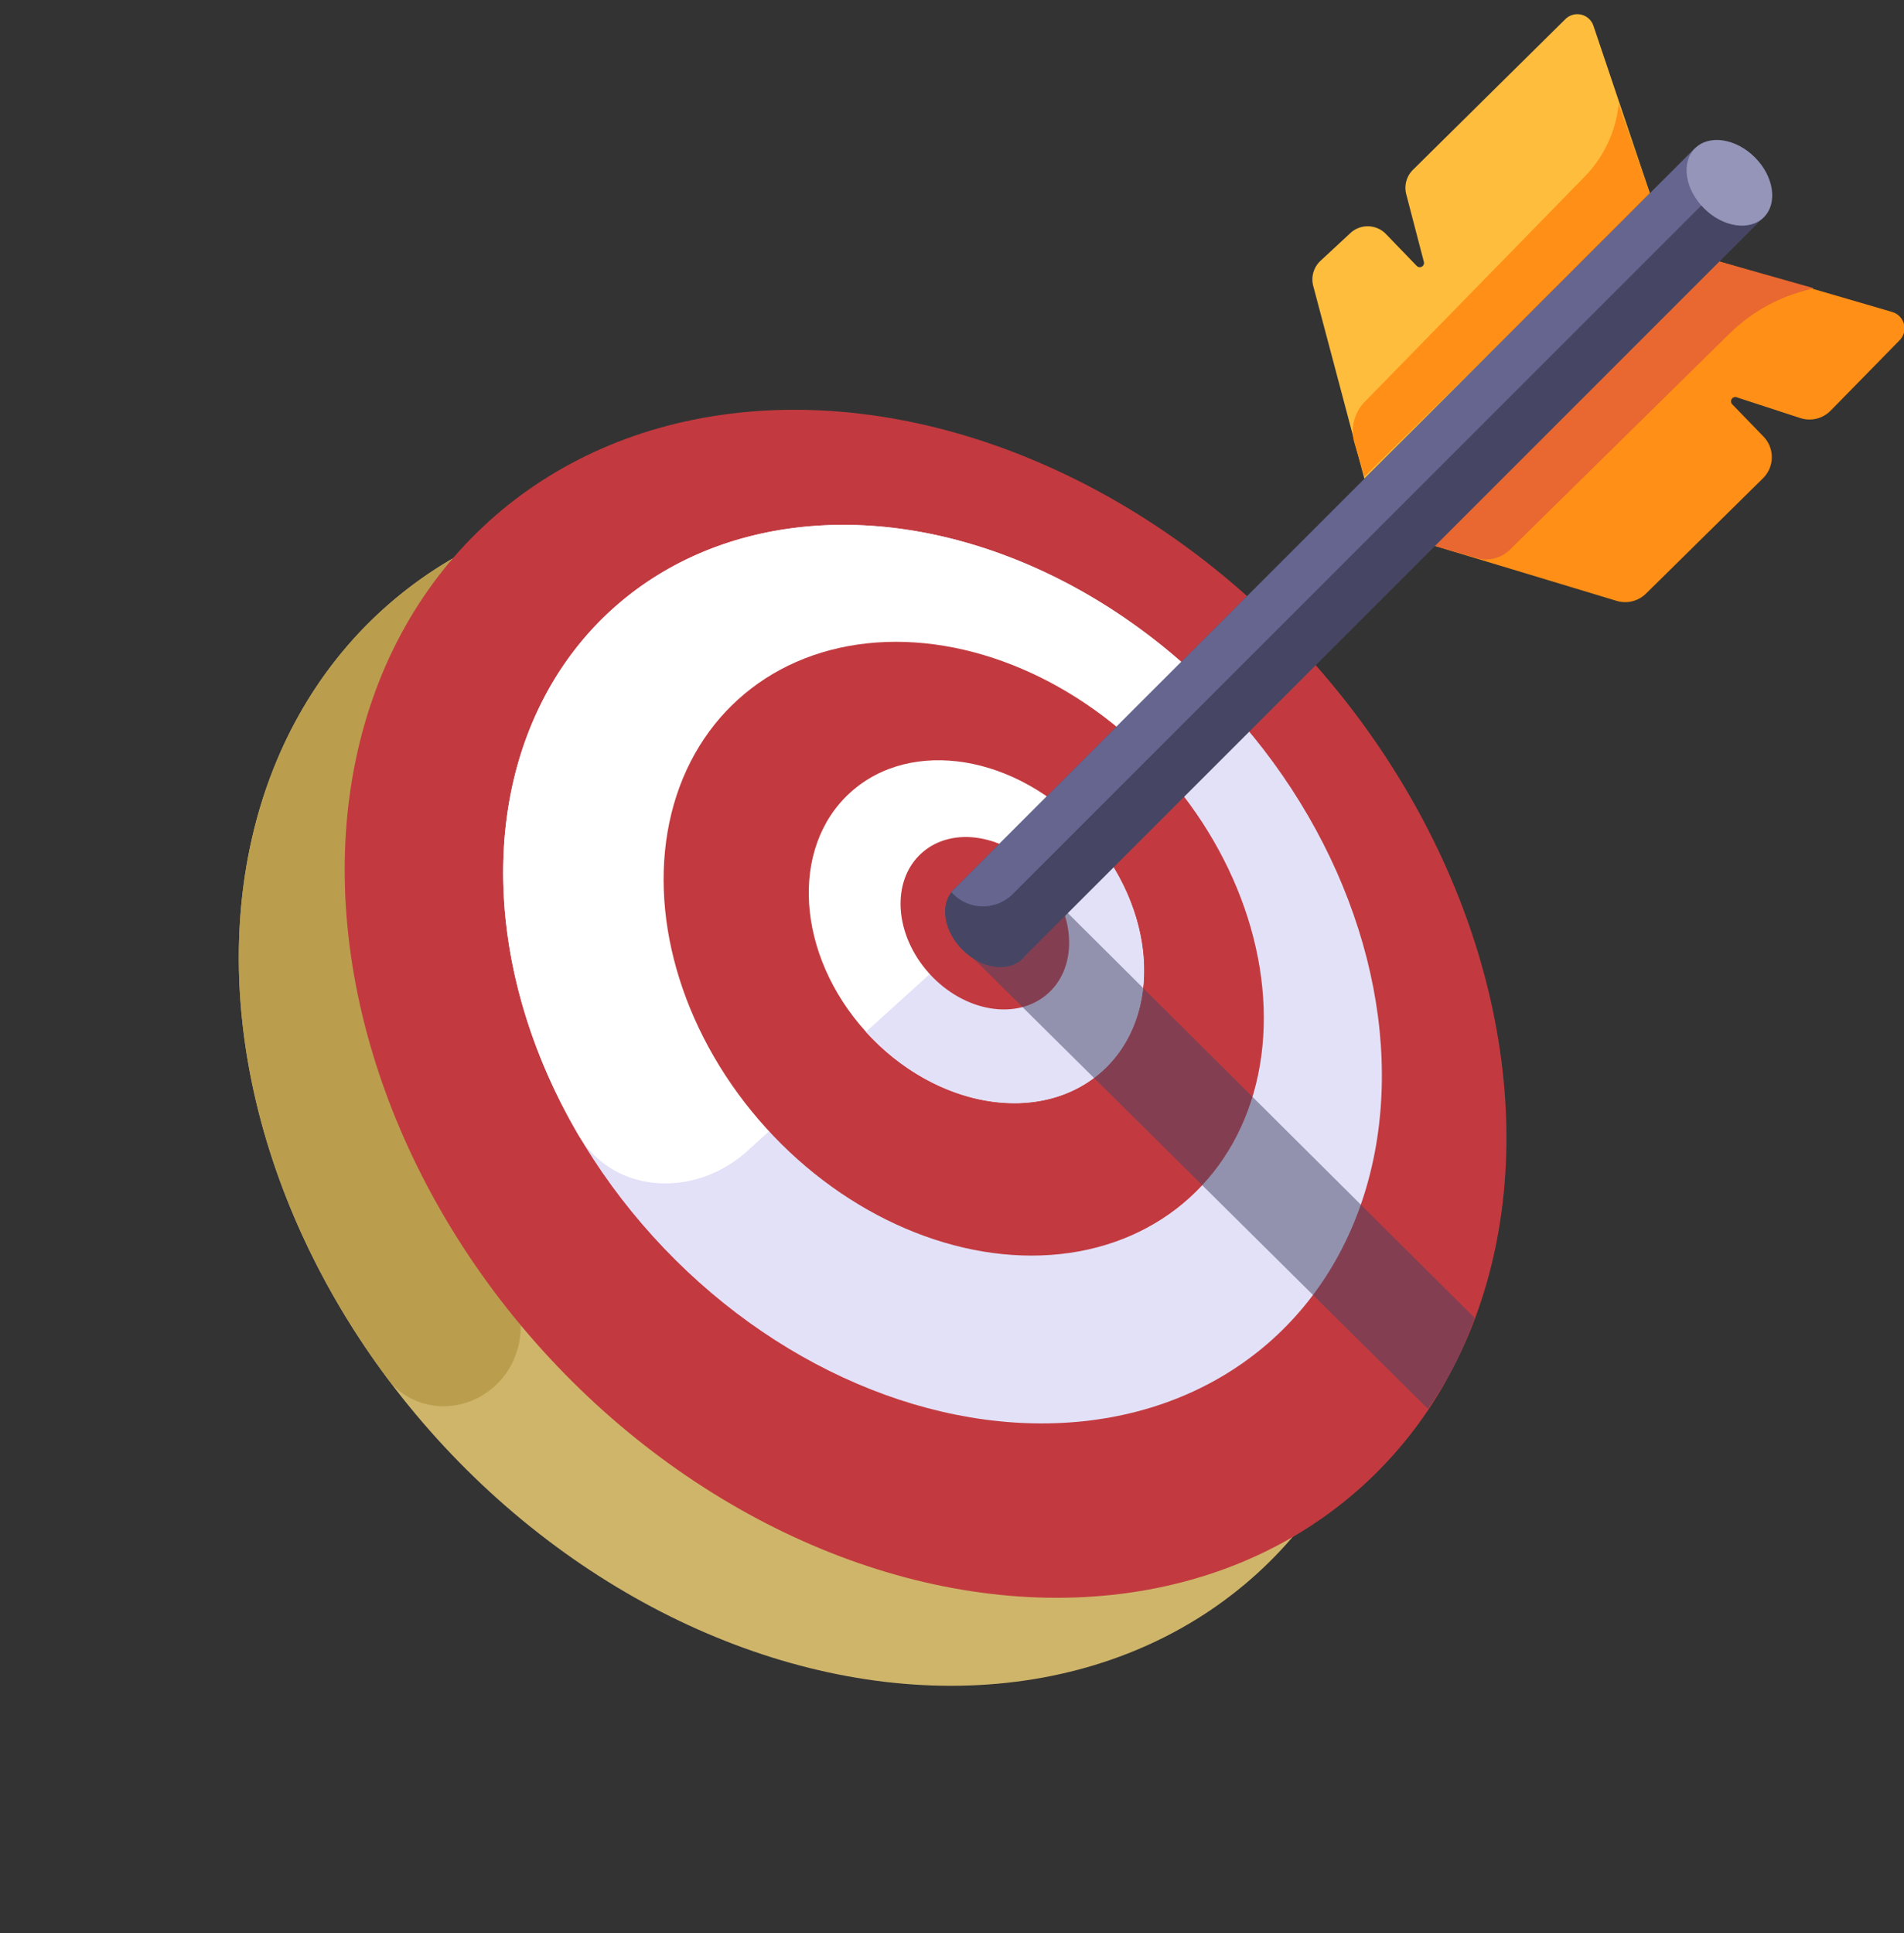 <svg xmlns="http://www.w3.org/2000/svg" width="130" height="132" fill="none" xmlns:v="https://vecta.io/nano"><rect width="100%" height="100%" fill="#333333" stroke="none"/><ellipse cx="55.966" cy="74.542" rx="35.267" ry="44.429" transform="rotate(317.823 55.966 74.542)" fill="#cfb56a"/><path d="M33.778 94.644c-2.18 1.975-5.573 1.823-7.331-.536-4.145-5.56-7.164-11.782-8.785-18.171-2.034-8.016-1.775-15.935.742-22.754s7.182-12.232 13.403-15.555c4.975-2.657 10.767-3.882 16.89-3.605 2.74.124 4.782 2.429 4.961 5.166.248 3.792-3.15 6.767-6.922 7.225-2.731.331-5.308 1.125-7.63 2.365-4.341 2.319-7.597 6.097-9.354 10.856s-1.937 10.285-.518 15.88c1.005 3.963 2.782 7.835 5.196 11.371 1.659 2.43 1.529 5.781-.652 7.757z" fill="#ba9e4e"/><ellipse cx="63.195" cy="68.534" rx="35.267" ry="44.429" transform="rotate(317.823 63.195 68.534)" fill="#c23a3f"/><ellipse cx="64.353" cy="66.509" rx="26.675" ry="33.605" transform="rotate(317.823 64.353 66.509)" fill="#e3e1f8"/><path d="M51.017 78.592c-3.552 3.218-9.14 2.981-11.557-1.158a39.94 39.94 0 0 1-2.005-3.908c-1.744-3.922-2.775-7.986-3.035-11.962s.258-7.785 1.522-11.209 3.252-6.398 5.848-8.75 5.75-4.037 9.283-4.958 7.374-1.062 11.304-.412 7.874 2.076 11.605 4.197 7.176 4.897 10.139 8.167l-19.769 17.91-13.336 12.083z" fill="#fff"/><ellipse cx="65.8" cy="64.773" rx="18.221" ry="22.954" transform="rotate(317.823 65.8 64.773)" fill="#c23a3f"/><ellipse cx="10.18" cy="12.824" rx="10.18" ry="12.824" transform="matrix(-.741 .671 .671 .741 65.602 47.277)" fill="#fff"/><path d="M59.124 70.451a15.76 15.76 0 0 0 3.869 3.117c1.424.81 2.929 1.354 4.429 1.602s2.966.194 4.314-.157 2.552-.995 3.542-1.892 1.749-2.032 2.232-3.339.68-2.76.581-4.278-.493-3.068-1.158-4.565-1.59-2.909-2.721-4.157l-7.544 6.835-7.544 6.835z" fill="#e3e1f8"/><ellipse cx="5.12" cy="6.45" rx="5.12" ry="6.45" transform="matrix(-.741 .671 .671 .741 66.709 54.819)" fill="#c23a3f"/><path opacity=".5" d="M97.497 96.195L65.094 64.082l6.22-3.327 29.365 29.22c-.951 2.66-1.677 3.999-3.183 6.22z" fill="#454464"/><path d="M89.664 19.524l3.494 13.168 19.529-19.384-3.892-11.552a1.16 1.16 0 0 0-1.911-.454L96.474 11.592c-.441.436-.616 1.073-.459 1.673l1.204 4.617a.29.29 0 0 1-.488.274l-2.101-2.176c-.657-.68-1.737-.71-2.43-.066l-2.039 1.893c-.47.437-.661 1.097-.497 1.717z" fill="#ffbd3d"/><path d="M129.203 21.302l-12.032-3.509-19.528 19.384 12.735 3.847c.71.214 1.48.024 2.008-.496l7.985-7.873c.791-.78.806-2.052.034-2.85l-2.134-2.205a.29.29 0 0 1 .298-.476l4.35 1.419c.732.239 1.536.042 2.075-.508l4.712-4.81a1.16 1.16 0 0 0-.503-1.921z" fill="#ff8f16"/><path d="M100.825 38.101l-3.182-.924 19.528-19.384 6.654 1.881-.745.209c-1.883.527-3.602 1.523-4.996 2.895l-14.991 14.75c-.597.587-1.464.806-2.268.573z" fill="#e96730"/><path d="M92.483 30.27l.675 2.277 19.529-19.239-2.17-6.22a8.3 8.3 0 0 1-2.321 4.973L93.187 27.427c-.733.75-1.002 1.838-.704 2.843z" fill="#ff8f16"/><g fill="#464664"><path d="M115.723 10.126L64.949 60.9l4.629 4.774 50.919-50.919-4.774-4.629z"/><ellipse cx="67.45" cy="63.111" rx="3.327" ry="2.459" transform="rotate(45 67.45 63.111)"/></g><path d="M115.723 10.126L64.949 60.9a2.88 2.88 0 0 0 4.2.14l48.744-48.744-2.17-2.17z" fill="#656590"/><ellipse cx="118.079" cy="12.481" rx="3.327" ry="2.459" transform="rotate(45 118.079 12.481)" fill="#9495b9"/></svg>
